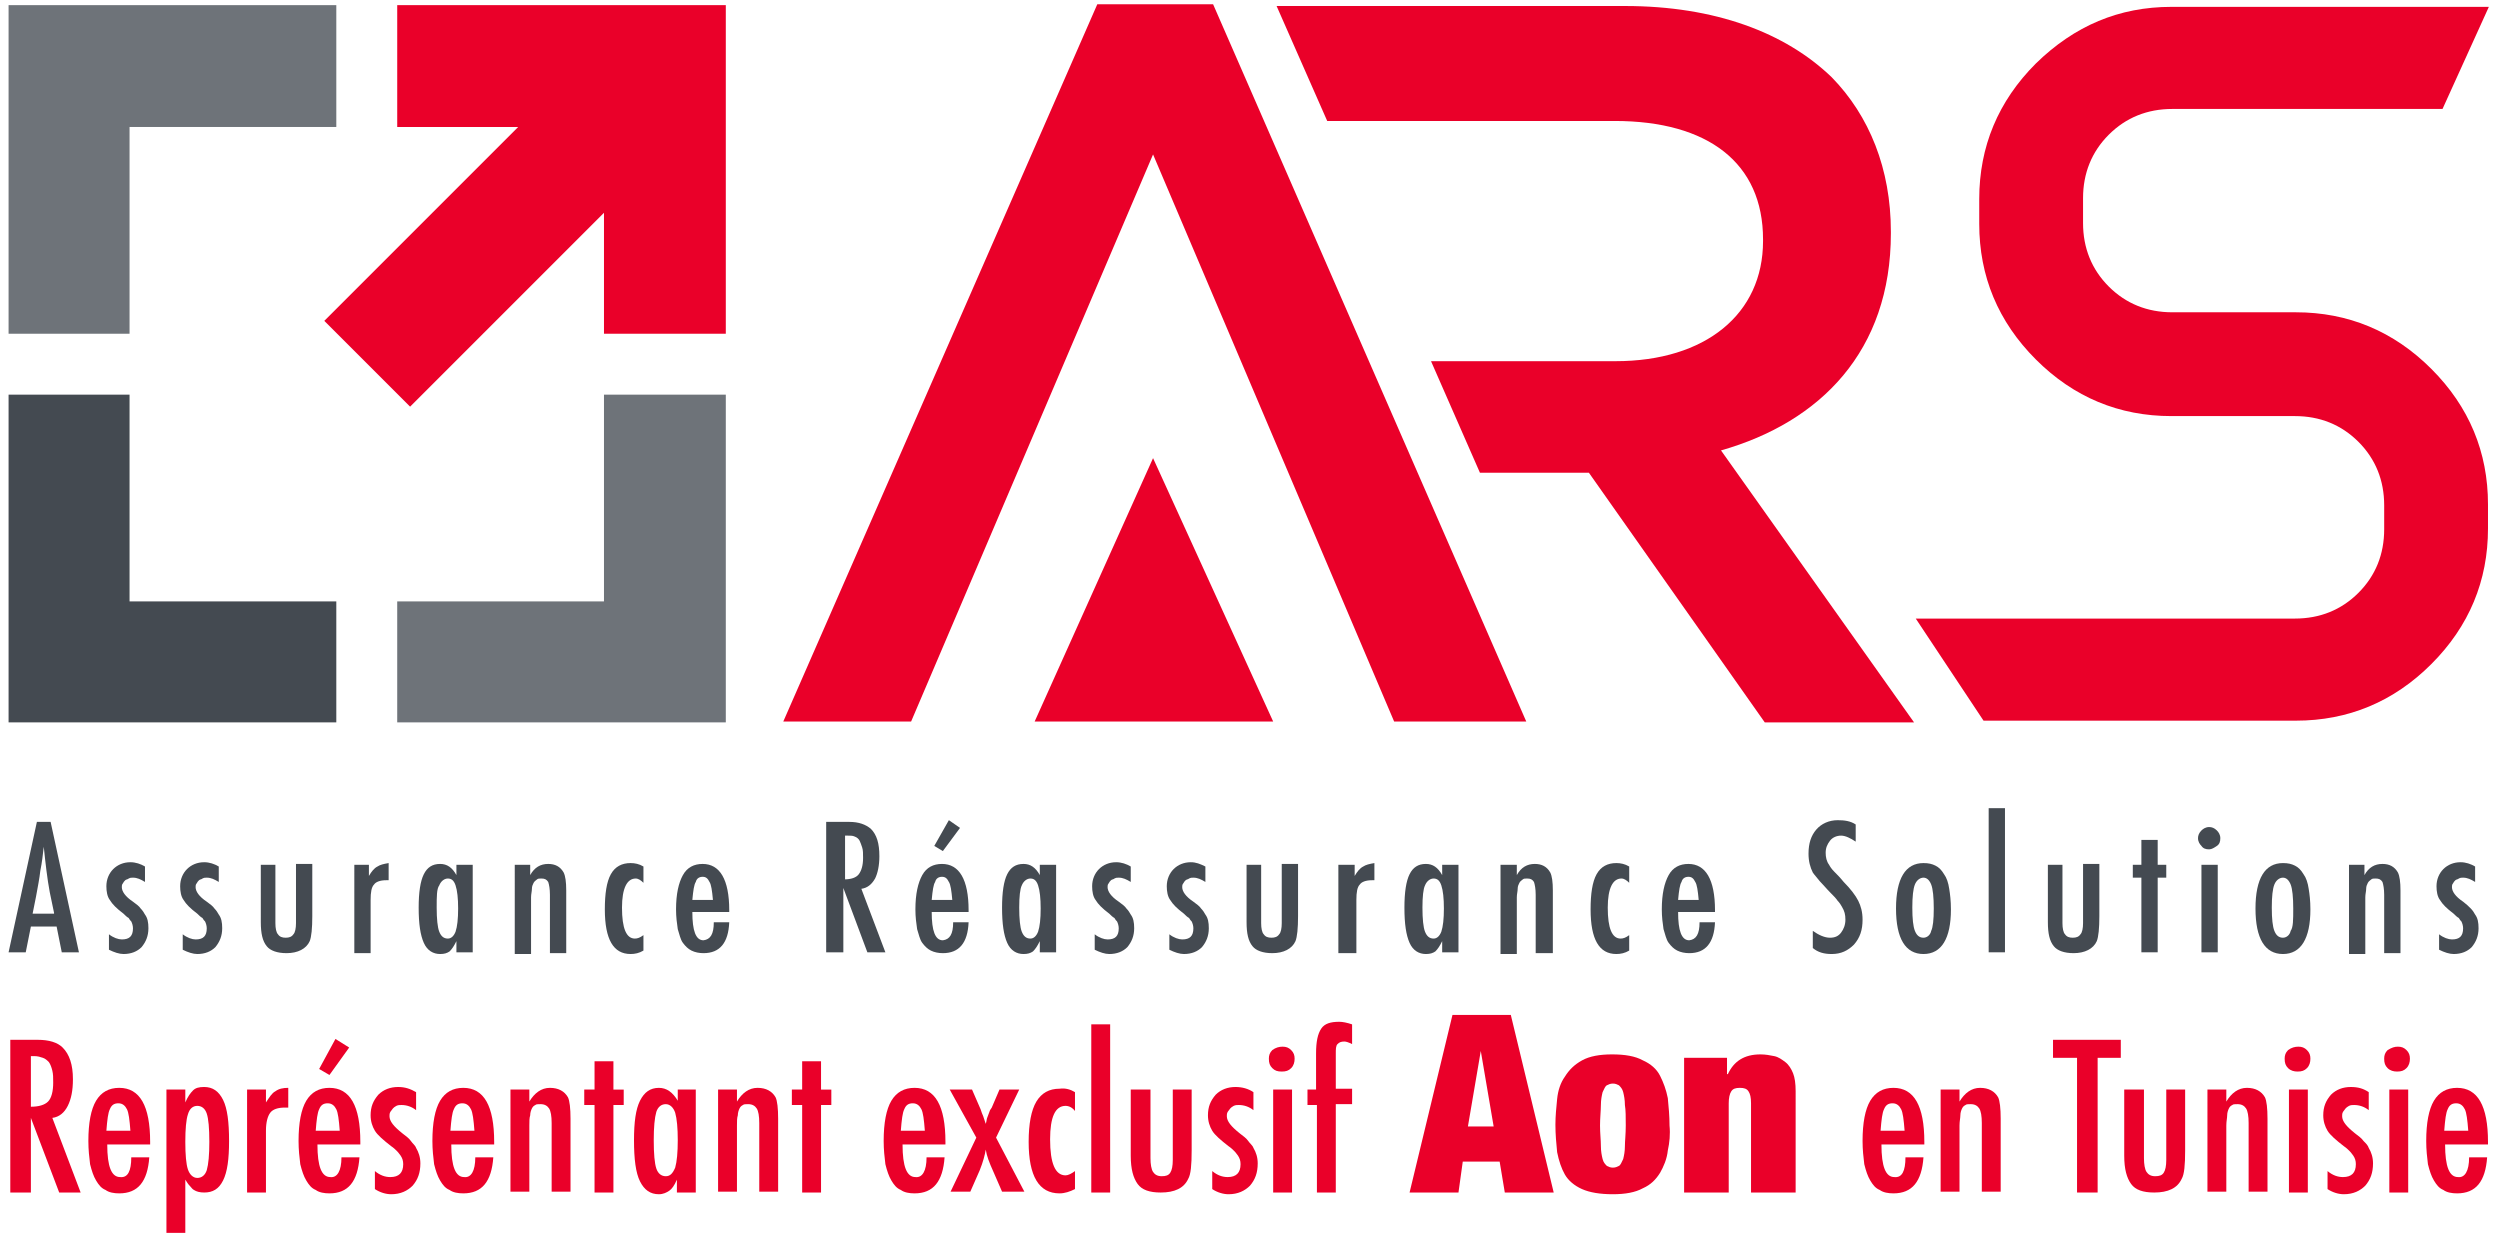 <svg xmlns="http://www.w3.org/2000/svg" xmlns:xlink="http://www.w3.org/1999/xlink" id="Calque_1" x="0px" y="0px" viewBox="0 0 291.4 144.3" style="enable-background:new 0 0 291.4 144.3;" xml:space="preserve"><style type="text/css">	.st0{fill-rule:evenodd;clip-rule:evenodd;fill:#6E7379;}	.st1{fill-rule:evenodd;clip-rule:evenodd;fill:#EA0029;}	.st2{fill-rule:evenodd;clip-rule:evenodd;fill:#444A51;}	.st3{fill:#EA0029;}	.st4{fill:#444A51;}</style><g>	<g>		<g>			<g>				<g>					<polygon id="XMLID_4_" class="st0" points="1,0.6 39.2,0.6 39.2,14.8 15.1,14.8 15.1,38.9 1,38.9      "></polygon>					<polygon id="XMLID_3_" class="st0" points="70.4,46 84.6,46 84.6,84.2 46.3,84.2 46.3,70.1 70.4,70.1      "></polygon>					<polygon id="XMLID_2_" class="st1" points="70.4,24.8 47.8,47.4 37.8,37.4 60.4,14.8 46.3,14.8 46.3,0.6 84.6,0.6 84.6,38.9       70.4,38.9      "></polygon>					<polygon id="XMLID_1_" class="st2" points="1,84.2 1,46 15.1,46 15.1,70.1 39.2,70.1 39.2,84.2      "></polygon>				</g>			</g>			<g>				<g>					<g>						<polygon class="st3" points="120.6,84.1 134.4,53.4 148.4,84.1       "></polygon>						<polygon class="st3" points="134.4,18 134.4,18 134.4,18 162.5,84.1 177.9,84.1 141.4,0.5 127.9,0.5 91.3,84.1 106.2,84.1              "></polygon>					</g>					<path class="st3" d="M200.6,52.5c11.6-3.3,19.8-11.6,19.8-25.3V27c0-7.3-2.5-13.5-6.9-18c-5.4-5.2-13.6-8.3-24.1-8.3h-40.6      l5.9,13.4h33.5c10.9,0,17.3,4.9,17.3,13.8v0.2c0,8.5-6.7,14-17.2,14h-21.5l5.7,13h12.7l20.5,29.1h17.4L200.6,52.5z"></path>				</g>				<g>					<path class="st3" d="M253.1,0.8h37l-5.4,11.9h-31.5c-2.9,0-5.4,1-7.4,3c-2,2-3,4.5-3,7.4v2.9c0,2.9,1,5.4,3,7.4      c2,2,4.5,3,7.4,3h2.4h11.4h0.6c6.1,0,11.4,2.2,15.8,6.6c4.4,4.4,6.6,9.7,6.6,15.8v2.8c0,6.1-2.2,11.4-6.6,15.8      c-4.4,4.4-9.7,6.6-15.8,6.6h-36.4l-7.9-11.9h44.2c2.9,0,5.4-1,7.4-3c2-2,3-4.5,3-7.4v-2.8c0-2.9-1-5.4-3-7.4c-2-2-4.5-3-7.4-3      h-0.6h-11.4h-2.4c-6.1,0-11.4-2.2-15.8-6.6c-4.4-4.4-6.6-9.7-6.6-15.8v-2.9c0-6.1,2.2-11.4,6.6-15.8C241.8,3,247,0.8,253.1,0.8      z"></path>				</g>			</g>		</g>	</g>	<g>		<path class="st4" d="M4.3,95.8h1.6L9.2,111h-2l-0.6-3h-3L3,111H1L4.3,95.8z M6.3,106.4L5.8,104c-0.3-1.6-0.5-3.4-0.7-5.3   c-0.1,0.9-0.2,1.8-0.4,2.8c-0.1,0.9-0.3,1.9-0.5,3l-0.4,2H6.3z"></path>		<path class="st4" d="M16.9,101v1.8c-0.5-0.3-0.9-0.5-1.4-0.5c-0.2,0-0.3,0-0.5,0.1c-0.1,0.1-0.3,0.1-0.4,0.2   c-0.1,0.1-0.2,0.2-0.3,0.4c-0.1,0.1-0.1,0.3-0.1,0.4c0,0.5,0.4,1.1,1.3,1.7c0.4,0.3,0.7,0.5,0.9,0.8c0.2,0.2,0.4,0.5,0.5,0.7   c0.3,0.4,0.4,0.9,0.4,1.6c0,0.9-0.3,1.6-0.8,2.2c-0.5,0.5-1.2,0.8-2.1,0.8c-0.5,0-1.1-0.2-1.7-0.5v-1.8c0.5,0.4,1.1,0.6,1.5,0.6   c0.9,0,1.3-0.4,1.3-1.3c0-0.3-0.1-0.6-0.2-0.8c-0.1-0.1-0.2-0.2-0.3-0.4c-0.2-0.1-0.4-0.3-0.6-0.5c-0.8-0.6-1.3-1.1-1.6-1.6   c-0.3-0.4-0.4-1-0.4-1.6c0-0.8,0.3-1.5,0.8-2c0.5-0.5,1.2-0.8,2-0.8C15.8,100.5,16.4,100.7,16.9,101z"></path>		<path class="st4" d="M25.5,101v1.8c-0.5-0.3-0.9-0.5-1.4-0.5c-0.2,0-0.3,0-0.5,0.1c-0.1,0.1-0.3,0.1-0.4,0.2   c-0.1,0.1-0.2,0.2-0.3,0.4c-0.1,0.1-0.1,0.3-0.1,0.4c0,0.5,0.4,1.1,1.3,1.7c0.4,0.3,0.7,0.5,0.9,0.8c0.2,0.2,0.4,0.5,0.5,0.7   c0.3,0.4,0.4,0.9,0.4,1.6c0,0.9-0.3,1.6-0.8,2.2c-0.5,0.5-1.2,0.8-2.1,0.8c-0.5,0-1.1-0.2-1.7-0.5v-1.8c0.5,0.4,1.1,0.6,1.5,0.6   c0.9,0,1.3-0.4,1.3-1.3c0-0.3-0.1-0.6-0.2-0.8c-0.1-0.1-0.2-0.2-0.3-0.4c-0.2-0.1-0.4-0.3-0.6-0.5c-0.8-0.6-1.3-1.1-1.6-1.6   c-0.3-0.4-0.4-1-0.4-1.6c0-0.8,0.3-1.5,0.8-2c0.5-0.5,1.2-0.8,2-0.8C24.4,100.5,25,100.7,25.5,101z"></path>		<path class="st4" d="M30.2,100.8h1.9v6.8c0,0.6,0.1,1.1,0.3,1.3c0.2,0.3,0.5,0.4,0.9,0.4c0.4,0,0.7-0.1,0.9-0.4   c0.2-0.2,0.3-0.7,0.3-1.3v-0.8v-6.1h1.9v6.1c0,1.4-0.1,2.4-0.3,2.9c-0.4,0.9-1.4,1.4-2.7,1.4c-1.1,0-1.9-0.3-2.3-0.8   c-0.5-0.6-0.7-1.5-0.7-2.8V100.8z"></path>		<path class="st4" d="M41.1,100.8H43v1.3c0.3-0.5,0.6-0.9,1-1.1c0.3-0.2,0.7-0.3,1.3-0.4v2c-0.1,0-0.2,0-0.3,0   c-0.7,0-1.2,0.2-1.4,0.5c-0.3,0.3-0.4,0.9-0.4,1.8v6.2h-1.9V100.8z"></path>		<path class="st4" d="M55.1,100.8V111h-1.9v-1.3c-0.3,0.6-0.5,0.9-0.8,1.2c-0.3,0.2-0.6,0.3-1.1,0.3c-0.8,0-1.5-0.4-1.9-1.3   c-0.4-0.9-0.6-2.2-0.6-4.1c0-1.8,0.2-3.1,0.6-3.9c0.4-0.8,1-1.2,1.9-1.2c0.8,0,1.4,0.4,1.9,1.3v-1.2H55.1z M50.9,105.8   c0,1.3,0.1,2.3,0.3,2.8c0.2,0.5,0.5,0.8,1,0.8c0.4,0,0.7-0.3,0.9-0.8c0.2-0.6,0.3-1.5,0.3-2.7c0-1.2-0.1-2.1-0.3-2.7   c-0.2-0.6-0.5-0.8-0.9-0.8c-0.4,0-0.8,0.3-1,0.8C50.9,103.6,50.9,104.5,50.9,105.8z"></path>		<path class="st4" d="M59.9,100.8h1.9v1.2c0.5-0.9,1.2-1.3,2.1-1.3c0.8,0,1.4,0.3,1.8,1c0.2,0.4,0.3,1.1,0.3,2.1v7.3h-1.9l0-6.8   c0-0.7-0.1-1.2-0.2-1.5c-0.2-0.3-0.4-0.4-0.8-0.4c-0.2,0-0.4,0-0.5,0.1c-0.1,0.1-0.3,0.2-0.4,0.4c-0.1,0.2-0.2,0.4-0.2,0.7   c0,0.3-0.1,0.6-0.1,1v6.6h-1.9V100.8z"></path>		<path class="st4" d="M75,101v1.9c-0.3-0.3-0.6-0.5-0.9-0.5c-1,0-1.6,1.1-1.6,3.4c0,2.4,0.5,3.6,1.5,3.6c0.3,0,0.6-0.1,1-0.4v1.8   c-0.5,0.3-1,0.4-1.5,0.4c-2,0-3-1.7-3-5.2c0-1.8,0.2-3.2,0.7-4.1c0.5-0.9,1.3-1.3,2.3-1.3C74,100.6,74.5,100.7,75,101z"></path>		<path class="st4" d="M83.2,107.5h1.8c-0.1,2.4-1.1,3.6-3,3.6c-0.5,0-1-0.1-1.4-0.3c-0.4-0.2-0.7-0.5-1-0.9c-0.3-0.4-0.4-1-0.6-1.6   c-0.1-0.7-0.2-1.4-0.2-2.3c0-1.8,0.3-3.1,0.8-4c0.5-0.9,1.3-1.3,2.3-1.3c2,0,3.1,1.8,3.1,5.4v0.2h-4.3c0,2.2,0.4,3.3,1.3,3.3   C82.8,109.5,83.2,108.9,83.2,107.5z M83.1,104.9c-0.1-1.1-0.2-1.8-0.4-2.1c-0.2-0.4-0.4-0.6-0.8-0.6c-0.4,0-0.7,0.2-0.8,0.6   c-0.2,0.3-0.3,1-0.4,2.1H83.1z"></path>		<path class="st4" d="M96.3,95.8H99c1.1,0,1.9,0.3,2.5,0.8c0.7,0.7,1,1.7,1,3.2c0,1.1-0.2,2-0.5,2.6c-0.4,0.7-0.9,1.1-1.6,1.2   l2.8,7.4h-2.1l-2.8-7.5v7.5h-2V95.8z M98.4,102.5c0.8,0,1.4-0.2,1.7-0.6c0.3-0.4,0.5-1,0.5-1.9c0-0.5,0-0.9-0.1-1.2   c-0.1-0.3-0.2-0.6-0.3-0.8c-0.1-0.2-0.3-0.4-0.6-0.5c-0.2-0.1-0.5-0.1-0.8-0.1h-0.3V102.5z"></path>		<path class="st4" d="M111.1,107.5h1.8c-0.1,2.4-1.1,3.6-3,3.6c-0.5,0-1-0.1-1.4-0.3c-0.4-0.2-0.7-0.5-1-0.9   c-0.3-0.4-0.4-1-0.6-1.6c-0.1-0.7-0.2-1.4-0.2-2.3c0-1.8,0.3-3.1,0.8-4c0.5-0.9,1.3-1.3,2.3-1.3c2,0,3.1,1.8,3.1,5.4v0.2h-4.3   c0,2.2,0.4,3.3,1.3,3.3C110.7,109.5,111.1,108.9,111.1,107.5z M111,104.9c-0.1-1.1-0.2-1.8-0.4-2.1c-0.2-0.4-0.4-0.6-0.8-0.6   c-0.4,0-0.7,0.2-0.8,0.6c-0.2,0.3-0.3,1-0.4,2.1H111z M111.9,96.5l-2,2.7l-1-0.6l1.7-3L111.9,96.5z"></path>		<path class="st4" d="M123.1,100.8V111h-1.9v-1.3c-0.3,0.6-0.5,0.9-0.8,1.2c-0.3,0.2-0.6,0.3-1.1,0.3c-0.8,0-1.5-0.4-1.9-1.3   c-0.4-0.9-0.6-2.2-0.6-4.1c0-1.8,0.2-3.1,0.6-3.9c0.4-0.8,1-1.2,1.9-1.2c0.8,0,1.4,0.4,1.9,1.3v-1.2H123.1z M118.8,105.8   c0,1.3,0.1,2.3,0.3,2.8c0.2,0.5,0.5,0.8,1,0.8c0.4,0,0.7-0.3,0.9-0.8c0.2-0.6,0.3-1.5,0.3-2.7c0-1.2-0.1-2.1-0.3-2.7   c-0.2-0.6-0.5-0.8-0.9-0.8c-0.4,0-0.8,0.3-1,0.8C118.9,103.6,118.8,104.5,118.8,105.8z"></path>		<path class="st4" d="M131.8,101v1.8c-0.5-0.3-0.9-0.5-1.4-0.5c-0.2,0-0.3,0-0.5,0.1c-0.1,0.1-0.3,0.1-0.4,0.2   c-0.1,0.1-0.2,0.2-0.3,0.4c-0.1,0.1-0.1,0.3-0.1,0.4c0,0.5,0.4,1.1,1.3,1.7c0.4,0.3,0.7,0.5,0.9,0.8c0.2,0.2,0.4,0.5,0.5,0.7   c0.3,0.4,0.4,0.9,0.4,1.6c0,0.9-0.3,1.6-0.8,2.2c-0.5,0.5-1.2,0.8-2.1,0.8c-0.5,0-1.1-0.2-1.7-0.5v-1.8c0.5,0.4,1.1,0.6,1.5,0.6   c0.9,0,1.3-0.4,1.3-1.3c0-0.3-0.1-0.6-0.2-0.8c-0.1-0.1-0.2-0.2-0.3-0.4c-0.2-0.1-0.4-0.3-0.6-0.5c-0.8-0.6-1.3-1.1-1.6-1.6   c-0.3-0.4-0.4-1-0.4-1.6c0-0.8,0.3-1.5,0.8-2c0.5-0.5,1.2-0.8,2-0.8C130.7,100.5,131.3,100.7,131.8,101z"></path>		<path class="st4" d="M140.5,101v1.8c-0.5-0.3-0.9-0.5-1.4-0.5c-0.2,0-0.3,0-0.5,0.1c-0.1,0.1-0.3,0.1-0.4,0.2   c-0.1,0.1-0.2,0.2-0.3,0.4c-0.1,0.1-0.1,0.3-0.1,0.4c0,0.5,0.4,1.1,1.3,1.7c0.4,0.3,0.7,0.5,0.9,0.8c0.2,0.2,0.4,0.5,0.5,0.7   c0.3,0.4,0.4,0.9,0.4,1.6c0,0.9-0.3,1.6-0.8,2.2c-0.5,0.5-1.2,0.8-2.1,0.8c-0.5,0-1.1-0.2-1.7-0.5v-1.8c0.5,0.4,1.1,0.6,1.5,0.6   c0.9,0,1.3-0.4,1.3-1.3c0-0.3-0.1-0.6-0.2-0.8c-0.1-0.1-0.2-0.2-0.3-0.4c-0.2-0.1-0.4-0.3-0.6-0.5c-0.8-0.6-1.3-1.1-1.6-1.6   c-0.3-0.4-0.4-1-0.4-1.6c0-0.8,0.3-1.5,0.8-2c0.5-0.5,1.2-0.8,2-0.8C139.4,100.5,139.9,100.7,140.5,101z"></path>		<path class="st4" d="M145.1,100.8h1.9v6.8c0,0.6,0.1,1.1,0.3,1.3c0.2,0.3,0.5,0.4,0.9,0.4c0.4,0,0.7-0.1,0.9-0.4   c0.2-0.2,0.3-0.7,0.3-1.3v-0.8v-6.1h1.9v6.1c0,1.4-0.1,2.4-0.3,2.9c-0.4,0.9-1.4,1.4-2.7,1.4c-1.1,0-1.9-0.3-2.3-0.8   c-0.5-0.6-0.7-1.5-0.7-2.8V100.8z"></path>		<path class="st4" d="M156,100.8h1.9v1.3c0.3-0.5,0.6-0.9,1-1.1c0.3-0.2,0.7-0.3,1.3-0.4v2c-0.1,0-0.2,0-0.3,0   c-0.7,0-1.2,0.2-1.4,0.5c-0.3,0.3-0.4,0.9-0.4,1.8v6.2H156V100.8z"></path>		<path class="st4" d="M170,100.8V111h-1.9v-1.3c-0.3,0.6-0.5,0.9-0.8,1.2c-0.3,0.2-0.6,0.3-1.1,0.3c-0.8,0-1.5-0.4-1.9-1.3   c-0.4-0.9-0.6-2.2-0.6-4.1c0-1.8,0.2-3.1,0.6-3.9c0.4-0.8,1-1.2,1.9-1.2c0.8,0,1.4,0.4,1.9,1.3v-1.2H170z M165.8,105.8   c0,1.3,0.1,2.3,0.3,2.8c0.2,0.5,0.5,0.8,1,0.8c0.4,0,0.7-0.3,0.9-0.8c0.2-0.6,0.3-1.5,0.3-2.7c0-1.2-0.1-2.1-0.3-2.7   c-0.2-0.6-0.5-0.8-0.9-0.8c-0.4,0-0.8,0.3-1,0.8C165.9,103.6,165.8,104.5,165.8,105.8z"></path>		<path class="st4" d="M174.9,100.8h1.9v1.2c0.5-0.9,1.2-1.3,2.1-1.3c0.8,0,1.4,0.3,1.8,1c0.2,0.4,0.3,1.1,0.3,2.1v7.3H179l0-6.8   c0-0.7-0.1-1.2-0.2-1.5c-0.2-0.3-0.4-0.4-0.8-0.4c-0.2,0-0.4,0-0.5,0.1c-0.1,0.1-0.3,0.2-0.4,0.4c-0.1,0.2-0.2,0.4-0.2,0.7   c0,0.3-0.1,0.6-0.1,1v6.6h-1.9V100.8z"></path>		<path class="st4" d="M189.9,101v1.9c-0.3-0.3-0.6-0.5-0.9-0.5c-1,0-1.6,1.1-1.6,3.4c0,2.4,0.5,3.6,1.5,3.6c0.3,0,0.6-0.1,1-0.4   v1.8c-0.5,0.3-1,0.4-1.5,0.4c-2,0-3-1.7-3-5.2c0-1.8,0.2-3.2,0.7-4.1c0.5-0.9,1.3-1.3,2.3-1.3C188.9,100.6,189.4,100.7,189.9,101z   "></path>		<path class="st4" d="M198.1,107.5h1.8c-0.1,2.4-1.1,3.6-3,3.6c-0.5,0-1-0.1-1.4-0.3s-0.7-0.5-1-0.9c-0.3-0.4-0.4-1-0.6-1.6   c-0.1-0.7-0.2-1.4-0.2-2.3c0-1.8,0.3-3.1,0.8-4c0.5-0.9,1.3-1.3,2.3-1.3c2,0,3.1,1.8,3.1,5.4v0.2h-4.3c0,2.2,0.4,3.3,1.3,3.3   C197.7,109.5,198.1,108.9,198.1,107.5z M198,104.9c-0.1-1.1-0.2-1.8-0.4-2.1c-0.2-0.4-0.4-0.6-0.8-0.6c-0.4,0-0.7,0.2-0.8,0.6   c-0.2,0.3-0.3,1-0.4,2.1H198z"></path>		<path class="st4" d="M216.3,96.1v2c-0.6-0.4-1.2-0.7-1.7-0.7c-0.5,0-1,0.2-1.3,0.6c-0.3,0.4-0.5,0.8-0.5,1.4c0,0.5,0.1,1,0.4,1.4   c0.1,0.2,0.3,0.5,0.6,0.8c0.3,0.3,0.7,0.7,1.1,1.2c0.8,0.8,1.4,1.6,1.7,2.2c0.3,0.6,0.5,1.3,0.5,2.2c0,1.2-0.3,2.1-1,2.9   c-0.7,0.7-1.5,1.1-2.6,1.1c-0.9,0-1.6-0.2-2.2-0.7v-2c0.7,0.5,1.4,0.8,2,0.8c0.6,0,1-0.2,1.3-0.6c0.3-0.4,0.5-0.9,0.5-1.5   c0-0.6-0.1-1-0.4-1.5c-0.1-0.2-0.3-0.5-0.5-0.7c-0.2-0.3-0.5-0.6-0.8-0.9c-0.5-0.5-0.9-1-1.3-1.4c-0.3-0.4-0.6-0.7-0.8-1   c-0.3-0.6-0.5-1.3-0.5-2.2c0-1.2,0.3-2.1,0.9-2.8c0.6-0.7,1.5-1.1,2.5-1.1C215,95.6,215.7,95.7,216.3,96.1z"></path>		<path class="st4" d="M227.4,106c0,3.4-1.1,5.2-3.2,5.2c-2.1,0-3.2-1.8-3.2-5.3c0-3.5,1.1-5.3,3.2-5.3c0.6,0,1,0.1,1.4,0.3   c0.4,0.2,0.7,0.5,1,1c0.3,0.4,0.5,1,0.6,1.7C227.3,104.2,227.4,105,227.4,106z M225.4,105.9c0-1.3-0.1-2.3-0.3-2.8   c-0.2-0.5-0.5-0.8-0.9-0.8c-0.4,0-0.8,0.3-1,0.8c-0.2,0.5-0.3,1.4-0.3,2.7c0,1.3,0.1,2.2,0.3,2.7c0.2,0.5,0.5,0.8,1,0.8   c0.4,0,0.8-0.3,0.9-0.8C225.3,108.1,225.4,107.2,225.4,105.9z"></path>		<path class="st4" d="M231.8,94.2h1.9V111h-1.9V94.2z"></path>		<path class="st4" d="M238.5,100.8h1.9v6.8c0,0.6,0.1,1.1,0.3,1.3c0.2,0.3,0.5,0.4,0.9,0.4c0.4,0,0.7-0.1,0.9-0.4   c0.2-0.2,0.3-0.7,0.3-1.3v-0.8v-6.1h1.9v6.1c0,1.4-0.1,2.4-0.3,2.9c-0.4,0.9-1.4,1.4-2.7,1.4c-1.1,0-1.9-0.3-2.3-0.8   c-0.5-0.6-0.7-1.5-0.7-2.8V100.8z"></path>		<path class="st4" d="M249.6,97.9h1.9v2.9h1v1.5h-1v8.7h-1.9v-8.7h-1v-1.5h1V97.9z"></path>		<path class="st4" d="M257.5,96.4c0.3,0,0.6,0.1,0.9,0.4c0.2,0.2,0.4,0.5,0.4,0.9c0,0.4-0.1,0.7-0.4,0.9c-0.3,0.2-0.6,0.4-0.9,0.4   c-0.4,0-0.7-0.1-0.9-0.4c-0.2-0.2-0.4-0.5-0.4-0.9c0-0.3,0.1-0.6,0.4-0.9C256.8,96.6,257.1,96.4,257.5,96.4z M256.6,100.8h1.9V111   h-1.9V100.8z"></path>		<path class="st4" d="M269.3,106c0,3.4-1.1,5.2-3.2,5.2s-3.2-1.8-3.2-5.3c0-3.5,1.1-5.3,3.2-5.3c0.6,0,1,0.1,1.4,0.3   c0.4,0.2,0.7,0.5,1,1c0.3,0.4,0.5,1,0.6,1.7C269.2,104.2,269.3,105,269.3,106z M267.3,105.9c0-1.3-0.1-2.3-0.3-2.8   c-0.2-0.5-0.5-0.8-0.9-0.8c-0.4,0-0.8,0.3-1,0.8c-0.2,0.5-0.3,1.4-0.3,2.7c0,1.3,0.1,2.2,0.3,2.7c0.2,0.5,0.5,0.8,1,0.8   c0.4,0,0.8-0.3,0.9-0.8C267.3,108.1,267.3,107.2,267.3,105.9z"></path>		<path class="st4" d="M273.7,100.8h1.9v1.2c0.5-0.9,1.2-1.3,2.1-1.3c0.8,0,1.4,0.3,1.8,1c0.2,0.4,0.3,1.1,0.3,2.1v7.3h-1.9l0-6.8   c0-0.7-0.1-1.2-0.2-1.5c-0.2-0.3-0.4-0.4-0.8-0.4c-0.2,0-0.4,0-0.5,0.1c-0.1,0.1-0.3,0.2-0.4,0.4c-0.1,0.2-0.2,0.4-0.2,0.7   c0,0.3-0.1,0.6-0.1,1v6.6h-1.9V100.8z"></path>		<path class="st4" d="M288.5,101v1.8c-0.5-0.3-0.9-0.5-1.4-0.5c-0.2,0-0.3,0-0.5,0.1c-0.1,0.1-0.3,0.1-0.4,0.2   c-0.1,0.1-0.2,0.2-0.3,0.4c-0.1,0.1-0.1,0.3-0.1,0.4c0,0.5,0.4,1.1,1.3,1.7c0.4,0.3,0.6,0.5,0.9,0.8c0.2,0.2,0.4,0.5,0.5,0.7   c0.3,0.4,0.4,0.9,0.4,1.6c0,0.9-0.3,1.6-0.8,2.2c-0.5,0.5-1.2,0.8-2.1,0.8c-0.5,0-1.1-0.2-1.7-0.5v-1.8c0.5,0.4,1.1,0.6,1.5,0.6   c0.9,0,1.3-0.4,1.3-1.3c0-0.3-0.1-0.6-0.2-0.8c-0.1-0.1-0.2-0.2-0.3-0.4c-0.2-0.1-0.4-0.3-0.6-0.5c-0.8-0.6-1.3-1.1-1.6-1.6   c-0.3-0.4-0.4-1-0.4-1.6c0-0.8,0.3-1.5,0.8-2c0.5-0.5,1.2-0.8,2-0.8C287.4,100.5,288,100.7,288.5,101z"></path>	</g>	<g>		<g>			<g>				<path class="st3" d="M1.2,121.2h3.2c1.3,0,2.3,0.3,2.9,0.9c0.8,0.8,1.2,2,1.2,3.7c0,1.3-0.2,2.3-0.6,3.1c-0.4,0.8-1,1.3-1.8,1.4     l3.3,8.7H6.9l-3.3-8.7v8.7H1.2V121.2z M3.6,129c0.9,0,1.6-0.2,2-0.6c0.4-0.4,0.6-1.2,0.6-2.2c0-0.6,0-1-0.1-1.4     c-0.1-0.4-0.2-0.7-0.4-1c-0.2-0.2-0.4-0.4-0.7-0.5c-0.3-0.1-0.6-0.2-1-0.2H3.6V129z"></path>				<path class="st3" d="M15.3,134.9h2.1c-0.2,2.8-1.3,4.2-3.5,4.2c-0.6,0-1.2-0.1-1.6-0.4c-0.5-0.2-0.8-0.6-1.1-1.1     c-0.3-0.5-0.5-1.1-0.7-1.9c-0.1-0.8-0.2-1.7-0.2-2.7c0-2.1,0.3-3.7,0.9-4.7c0.6-1,1.5-1.5,2.7-1.5c2.4,0,3.6,2.1,3.6,6.3v0.3h-5     c0,2.6,0.5,3.8,1.5,3.8C14.9,137.3,15.3,136.5,15.3,134.9z M15.2,131.8c-0.1-1.3-0.2-2.1-0.4-2.5c-0.2-0.4-0.5-0.7-1-0.7     c-0.5,0-0.8,0.2-1,0.7c-0.2,0.4-0.3,1.2-0.4,2.5H15.2z"></path>				<path class="st3" d="M19.4,143.9V127h2.2v1.5c0.3-0.7,0.6-1.1,0.9-1.4c0.3-0.3,0.7-0.4,1.3-0.4c1,0,1.7,0.5,2.2,1.5     c0.5,1,0.7,2.6,0.7,4.8c0,2.1-0.2,3.6-0.7,4.6c-0.5,1-1.2,1.4-2.2,1.4c-0.5,0-0.9-0.1-1.2-0.3c-0.2-0.1-0.3-0.3-0.5-0.5     c-0.2-0.2-0.3-0.4-0.5-0.7v6.2H19.4z M24.4,133.1c0-1.6-0.1-2.7-0.3-3.3c-0.2-0.6-0.6-0.9-1.1-0.9c-0.5,0-0.9,0.3-1.1,1     c-0.2,0.6-0.3,1.7-0.3,3.2s0.1,2.6,0.3,3.2c0.2,0.6,0.6,1,1.1,1c0.5,0,0.9-0.3,1.1-0.9C24.3,135.7,24.4,134.6,24.4,133.1z"></path>				<path class="st3" d="M28.8,127H31v1.5c0.4-0.6,0.7-1.1,1.1-1.3c0.4-0.3,0.9-0.4,1.5-0.4v2.3c-0.2,0-0.3,0-0.4,0     c-0.8,0-1.4,0.2-1.7,0.6c-0.3,0.4-0.5,1.1-0.5,2.1v7.2h-2.2V127z"></path>				<path class="st3" d="M39.8,134.9h2.1c-0.2,2.8-1.3,4.2-3.5,4.2c-0.6,0-1.2-0.1-1.6-0.4c-0.5-0.2-0.8-0.6-1.1-1.1     c-0.3-0.5-0.5-1.1-0.7-1.9c-0.1-0.8-0.2-1.7-0.2-2.7c0-2.1,0.3-3.7,0.9-4.7c0.6-1,1.5-1.5,2.7-1.5c2.4,0,3.6,2.1,3.6,6.3v0.3h-5     c0,2.6,0.5,3.8,1.5,3.8C39.3,137.3,39.8,136.5,39.8,134.9z M39.6,131.8c-0.1-1.3-0.2-2.1-0.4-2.5c-0.2-0.4-0.5-0.7-1-0.7     c-0.5,0-0.8,0.2-1,0.7c-0.2,0.4-0.3,1.2-0.4,2.5H39.6z M40.7,122.1l-2.3,3.2l-1.2-0.7l1.9-3.5L40.7,122.1z"></path>				<path class="st3" d="M48.5,127.3v2.1c-0.5-0.4-1.1-0.6-1.7-0.6c-0.2,0-0.4,0-0.6,0.1c-0.2,0.1-0.3,0.2-0.4,0.3     c-0.1,0.1-0.2,0.3-0.3,0.4c-0.1,0.2-0.1,0.3-0.1,0.5c0,0.6,0.5,1.2,1.5,2c0.4,0.3,0.8,0.6,1,0.9s0.5,0.5,0.6,0.8     c0.3,0.5,0.5,1.1,0.5,1.8c0,1.1-0.3,1.9-0.9,2.6c-0.6,0.6-1.4,1-2.5,1c-0.6,0-1.3-0.2-1.9-0.6v-2.1c0.6,0.5,1.2,0.7,1.8,0.7     c1,0,1.5-0.5,1.5-1.5c0-0.4-0.1-0.7-0.3-1c-0.1-0.1-0.2-0.3-0.4-0.5c-0.2-0.2-0.4-0.4-0.7-0.6c-0.9-0.7-1.6-1.3-1.9-1.8     c-0.3-0.5-0.5-1.1-0.5-1.8c0-1,0.3-1.7,0.9-2.4c0.6-0.6,1.4-0.9,2.3-0.9C47.2,126.7,47.8,126.9,48.5,127.3z"></path>				<path class="st3" d="M55.4,134.9h2.1c-0.2,2.8-1.3,4.2-3.5,4.2c-0.6,0-1.2-0.1-1.6-0.4c-0.5-0.2-0.8-0.6-1.1-1.1     c-0.3-0.5-0.5-1.1-0.7-1.9c-0.1-0.8-0.2-1.7-0.2-2.7c0-2.1,0.3-3.7,0.9-4.7c0.6-1,1.5-1.5,2.7-1.5c2.4,0,3.6,2.1,3.6,6.3v0.3h-5     c0,2.6,0.5,3.8,1.5,3.8C54.9,137.3,55.4,136.5,55.4,134.9z M55.3,131.8c-0.1-1.3-0.2-2.1-0.4-2.5c-0.2-0.4-0.5-0.7-1-0.7     c-0.5,0-0.8,0.2-1,0.7c-0.2,0.4-0.3,1.2-0.4,2.5H55.3z"></path>				<path class="st3" d="M59.5,127h2.2v1.4c0.6-1,1.4-1.6,2.4-1.6c1,0,1.7,0.4,2.1,1.1c0.2,0.4,0.3,1.3,0.3,2.5v8.5h-2.2l0-8     c0-0.8-0.1-1.4-0.3-1.7c-0.2-0.3-0.5-0.5-1-0.5c-0.3,0-0.5,0-0.6,0.1c-0.2,0.1-0.3,0.2-0.4,0.4c-0.1,0.2-0.2,0.5-0.2,0.8     c-0.1,0.3-0.1,0.7-0.1,1.2v7.7h-2.2V127z"></path>				<path class="st3" d="M69.3,123.7h2.2v3.3h1.2v1.8h-1.2V139h-2.2v-10.2h-1.2V127h1.2V123.7z"></path>				<path class="st3" d="M81.1,127V139h-2.2v-1.5c-0.3,0.7-0.6,1.1-0.9,1.3c-0.3,0.2-0.7,0.4-1.2,0.4c-1,0-1.7-0.5-2.2-1.5     s-0.7-2.6-0.7-4.8c0-2.1,0.2-3.6,0.7-4.6c0.5-1,1.2-1.5,2.2-1.5c0.9,0,1.6,0.5,2.2,1.5V127H81.1z M76.2,132.9     c0,1.6,0.1,2.7,0.3,3.3c0.2,0.6,0.6,0.9,1.1,0.9c0.5,0,0.8-0.3,1.1-1c0.2-0.7,0.3-1.8,0.3-3.2c0-1.4-0.1-2.5-0.3-3.2     c-0.2-0.6-0.6-1-1.1-1c-0.5,0-0.9,0.3-1.1,0.9C76.3,130.3,76.2,131.4,76.2,132.9z"></path>				<path class="st3" d="M83.7,127h2.2v1.4c0.6-1,1.4-1.6,2.4-1.6c1,0,1.7,0.4,2.1,1.1c0.2,0.4,0.3,1.3,0.3,2.5v8.5h-2.2l0-8     c0-0.8-0.1-1.4-0.3-1.7c-0.2-0.3-0.5-0.5-1-0.5c-0.3,0-0.5,0-0.6,0.1c-0.2,0.1-0.3,0.2-0.4,0.4c-0.1,0.2-0.2,0.5-0.2,0.8     c-0.1,0.3-0.1,0.7-0.1,1.2v7.7h-2.2V127z"></path>				<path class="st3" d="M93.5,123.7h2.2v3.3h1.2v1.8h-1.2V139h-2.2v-10.2h-1.2V127h1.2V123.7z"></path>				<path class="st3" d="M108,134.9h2.1c-0.2,2.8-1.3,4.2-3.5,4.2c-0.6,0-1.2-0.1-1.6-0.4c-0.5-0.2-0.8-0.6-1.1-1.1     c-0.3-0.5-0.5-1.1-0.7-1.9c-0.1-0.8-0.2-1.7-0.2-2.7c0-2.1,0.3-3.7,0.9-4.7c0.6-1,1.5-1.5,2.7-1.5c2.4,0,3.6,2.1,3.6,6.3v0.3h-5     c0,2.6,0.5,3.8,1.5,3.8C107.5,137.3,108,136.5,108,134.9z M107.8,131.8c-0.1-1.3-0.2-2.1-0.4-2.5c-0.2-0.4-0.5-0.7-1-0.7     c-0.5,0-0.8,0.2-1,0.7c-0.2,0.4-0.3,1.2-0.4,2.5H107.8z"></path>				<path class="st3" d="M110.7,127h2.6l1,2.3c0.1,0.3,0.2,0.6,0.3,0.8c0.1,0.3,0.2,0.6,0.3,0.9c0.1-0.3,0.1-0.6,0.2-0.8     c0.1-0.3,0.2-0.5,0.3-0.8l0.2-0.3l0.9-2.1h2.3l-2.7,5.6l3.3,6.3h-2.6l-1-2.3c-0.5-1.1-0.8-1.9-0.9-2.6c-0.1,0.6-0.3,1.4-0.7,2.4     l-1.1,2.5h-2.3l3-6.3L110.7,127z"></path>				<path class="st3" d="M125.3,127.3v2.2c-0.3-0.4-0.7-0.6-1.1-0.6c-1.2,0-1.8,1.3-1.8,3.9c0,2.8,0.6,4.2,1.8,4.2     c0.3,0,0.7-0.2,1.1-0.5v2.1c-0.6,0.3-1.2,0.5-1.8,0.5c-2.4,0-3.6-2-3.6-6c0-2.1,0.3-3.7,0.9-4.7c0.6-1,1.5-1.5,2.7-1.5     C124.2,126.8,124.8,127,125.3,127.3z"></path>				<path class="st3" d="M127.2,119.4h2.2V139h-2.2V119.4z"></path>				<path class="st3" d="M131.9,127h2.2v8c0,0.7,0.1,1.3,0.3,1.6c0.2,0.3,0.5,0.5,1,0.5c0.5,0,0.8-0.1,1-0.4     c0.2-0.3,0.3-0.8,0.3-1.5v-1V127h2.2v7.1c0,1.7-0.1,2.8-0.4,3.3c-0.5,1.1-1.6,1.6-3.2,1.6c-1.3,0-2.2-0.3-2.7-1     c-0.5-0.7-0.8-1.7-0.8-3.3V127z"></path>				<path class="st3" d="M146.1,127.3v2.1c-0.5-0.4-1.1-0.6-1.7-0.6c-0.2,0-0.4,0-0.6,0.1c-0.2,0.1-0.3,0.2-0.4,0.3     c-0.1,0.1-0.2,0.3-0.3,0.4c-0.1,0.2-0.1,0.3-0.1,0.5c0,0.6,0.5,1.2,1.5,2c0.4,0.3,0.8,0.6,1,0.9s0.5,0.5,0.6,0.8     c0.3,0.5,0.5,1.1,0.5,1.8c0,1.1-0.3,1.9-0.9,2.6c-0.6,0.6-1.4,1-2.5,1c-0.6,0-1.3-0.2-1.9-0.6v-2.1c0.6,0.5,1.2,0.7,1.8,0.7     c1,0,1.5-0.5,1.5-1.5c0-0.4-0.1-0.7-0.3-1c-0.1-0.1-0.2-0.3-0.4-0.5c-0.2-0.2-0.4-0.4-0.7-0.6c-0.9-0.7-1.6-1.3-1.9-1.8     c-0.3-0.5-0.5-1.1-0.5-1.8c0-1,0.3-1.7,0.9-2.4c0.6-0.6,1.4-0.9,2.3-0.9C144.8,126.7,145.5,126.9,146.1,127.3z"></path>				<path class="st3" d="M149.5,122c0.4,0,0.7,0.1,1,0.4c0.3,0.3,0.4,0.6,0.4,1c0,0.4-0.1,0.8-0.4,1.1c-0.3,0.3-0.6,0.4-1.1,0.4     s-0.8-0.1-1.1-0.4c-0.3-0.3-0.4-0.6-0.4-1.1c0-0.4,0.1-0.7,0.4-1C148.7,122.1,149.1,122,149.5,122z M148.4,127h2.2V139h-2.2V127     z"></path>				<path class="st3" d="M152.3,127h1.1v-4.2c0-1.4,0.2-2.3,0.6-2.9c0.4-0.6,1.1-0.8,2.1-0.8c0.4,0,0.9,0.1,1.5,0.3v2.3     c-0.4-0.2-0.7-0.3-0.9-0.3c-0.4,0-0.6,0.1-0.8,0.3c-0.2,0.2-0.2,0.6-0.2,1.1l0,0.9v3.2h1.9v1.8h-1.9V139h-2.2v-10.2h-1.1V127z"></path>				<path class="st3" d="M222.1,134.9h2.1c-0.2,2.8-1.3,4.2-3.5,4.2c-0.6,0-1.2-0.1-1.6-0.4c-0.5-0.2-0.8-0.6-1.1-1.1     c-0.3-0.5-0.5-1.1-0.7-1.9c-0.1-0.8-0.2-1.7-0.2-2.7c0-2.1,0.3-3.7,0.9-4.7c0.6-1,1.5-1.5,2.7-1.5c2.4,0,3.6,2.1,3.6,6.3v0.3h-5     c0,2.6,0.5,3.8,1.5,3.8C221.7,137.3,222.1,136.5,222.1,134.9z M222,131.8c-0.1-1.3-0.2-2.1-0.4-2.5c-0.2-0.4-0.5-0.7-1-0.7     c-0.5,0-0.8,0.2-1,0.7c-0.2,0.4-0.3,1.2-0.4,2.5H222z"></path>				<path class="st3" d="M226.2,127h2.2v1.4c0.6-1,1.4-1.6,2.4-1.6c1,0,1.7,0.4,2.1,1.1c0.2,0.4,0.3,1.3,0.3,2.5v8.5h-2.2l0-8     c0-0.8-0.1-1.4-0.3-1.7c-0.2-0.3-0.5-0.5-1-0.5c-0.3,0-0.5,0-0.6,0.1c-0.2,0.1-0.3,0.2-0.4,0.4c-0.1,0.2-0.2,0.5-0.2,0.8     s-0.1,0.7-0.1,1.2v7.7h-2.2V127z"></path>				<path class="st3" d="M239.4,121.2h7.8v2.1h-2.7V139h-2.4v-15.7h-2.8V121.2z"></path>				<path class="st3" d="M247.7,127h2.2v8c0,0.7,0.1,1.3,0.3,1.6c0.2,0.3,0.5,0.5,1,0.5c0.5,0,0.8-0.1,1-0.4     c0.2-0.3,0.3-0.8,0.3-1.5v-1V127h2.2v7.1c0,1.7-0.1,2.8-0.4,3.3c-0.5,1.1-1.6,1.6-3.2,1.6c-1.3,0-2.2-0.3-2.7-1     c-0.5-0.7-0.8-1.7-0.8-3.3V127z"></path>				<path class="st3" d="M257.3,127h2.2v1.4c0.6-1,1.4-1.6,2.4-1.6c1,0,1.7,0.4,2.1,1.1c0.2,0.4,0.3,1.3,0.3,2.5v8.5h-2.2l0-8     c0-0.8-0.1-1.4-0.3-1.7c-0.2-0.3-0.5-0.5-1-0.5c-0.3,0-0.5,0-0.6,0.1c-0.2,0.1-0.3,0.2-0.4,0.4c-0.1,0.2-0.2,0.5-0.2,0.8     c0,0.3-0.1,0.7-0.1,1.2v7.7h-2.2V127z"></path>				<path class="st3" d="M267.9,122c0.4,0,0.7,0.1,1,0.4c0.3,0.3,0.4,0.6,0.4,1c0,0.4-0.1,0.8-0.4,1.1c-0.3,0.3-0.6,0.4-1.1,0.4     c-0.4,0-0.8-0.1-1.1-0.4c-0.3-0.3-0.4-0.6-0.4-1.1c0-0.4,0.1-0.7,0.4-1C267.1,122.1,267.5,122,267.9,122z M266.8,127h2.2V139     h-2.2V127z"></path>				<path class="st3" d="M276.1,127.3v2.1c-0.5-0.4-1.1-0.6-1.7-0.6c-0.2,0-0.4,0-0.6,0.1c-0.2,0.1-0.3,0.2-0.4,0.3     c-0.1,0.1-0.2,0.3-0.3,0.4c-0.1,0.2-0.1,0.3-0.1,0.5c0,0.6,0.5,1.2,1.5,2c0.4,0.3,0.8,0.6,1,0.9c0.3,0.3,0.5,0.5,0.6,0.8     c0.3,0.5,0.5,1.1,0.5,1.8c0,1.1-0.3,1.9-0.9,2.6c-0.6,0.6-1.4,1-2.5,1c-0.6,0-1.3-0.2-1.9-0.6v-2.1c0.6,0.5,1.2,0.7,1.8,0.7     c1,0,1.5-0.5,1.5-1.5c0-0.4-0.1-0.7-0.3-1c-0.1-0.1-0.2-0.3-0.4-0.5c-0.2-0.2-0.4-0.4-0.7-0.6c-0.9-0.7-1.6-1.3-1.9-1.8     c-0.3-0.5-0.5-1.1-0.5-1.8c0-1,0.3-1.7,0.9-2.4c0.6-0.6,1.4-0.9,2.3-0.9C274.9,126.7,275.5,126.9,276.1,127.3z"></path>				<path class="st3" d="M279.5,122c0.4,0,0.7,0.1,1,0.4c0.3,0.3,0.4,0.6,0.4,1c0,0.4-0.1,0.8-0.4,1.1c-0.3,0.3-0.6,0.4-1.1,0.4     c-0.4,0-0.8-0.1-1.1-0.4c-0.3-0.3-0.4-0.6-0.4-1.1c0-0.4,0.1-0.7,0.4-1C278.8,122.1,279.1,122,279.5,122z M278.5,127h2.2V139     h-2.2V127z"></path>				<path class="st3" d="M287.8,134.9h2.1c-0.2,2.8-1.3,4.2-3.5,4.2c-0.6,0-1.2-0.1-1.6-0.4c-0.5-0.2-0.8-0.6-1.1-1.1     c-0.3-0.5-0.5-1.1-0.7-1.9c-0.1-0.8-0.2-1.7-0.2-2.7c0-2.1,0.3-3.7,0.9-4.7c0.6-1,1.5-1.5,2.7-1.5c2.4,0,3.6,2.1,3.6,6.3v0.3h-5     c0,2.6,0.5,3.8,1.5,3.8C287.3,137.3,287.8,136.5,287.8,134.9z M287.7,131.8c-0.1-1.3-0.2-2.1-0.4-2.5c-0.2-0.4-0.5-0.7-1-0.7     c-0.5,0-0.8,0.2-1,0.7c-0.2,0.4-0.3,1.2-0.4,2.5H287.7z"></path>			</g>		</g>		<g>			<path class="st3" d="M176.1,118.3l5,20.7h-5.7l-0.6-3.6h-4.3L170,139h-5.7l5-20.7H176.1z M172.6,122.5l-1.5,8.8h3L172.6,122.5    L172.6,122.5z"></path>			<path class="st3" d="M194.4,134.1c-0.1,1-0.5,1.9-0.9,2.6c-0.5,0.8-1.1,1.4-2,1.8c-0.9,0.5-2.1,0.7-3.5,0.7    c-1.5,0-2.7-0.2-3.6-0.6c-0.9-0.4-1.6-1-2-1.7c-0.4-0.7-0.7-1.6-0.9-2.6c-0.1-1-0.2-2.1-0.2-3.2c0-1,0.1-2,0.2-3    c0.1-1,0.4-1.9,0.9-2.6c0.5-0.8,1.1-1.4,2-1.9c0.9-0.5,2.1-0.7,3.5-0.7c1.5,0,2.7,0.2,3.6,0.7c0.9,0.4,1.6,1,2,1.8    c0.4,0.8,0.7,1.6,0.9,2.6c0.1,1,0.2,2.1,0.2,3.2C194.7,132.2,194.6,133.2,194.4,134.1z M186.6,133.6c0,0.6,0.1,1.1,0.2,1.5    c0.1,0.4,0.3,0.6,0.5,0.8c0.2,0.1,0.4,0.2,0.7,0.2c0.3,0,0.5-0.1,0.7-0.2c0.2-0.1,0.3-0.4,0.5-0.8c0.1-0.4,0.2-0.9,0.2-1.5    s0.1-1.4,0.1-2.4c0-1,0-1.8-0.1-2.4c0-0.6-0.1-1.1-0.2-1.5c-0.1-0.4-0.3-0.6-0.5-0.8c-0.2-0.1-0.4-0.2-0.7-0.2    c-0.3,0-0.5,0.1-0.7,0.2c-0.2,0.1-0.3,0.4-0.5,0.8c-0.1,0.4-0.2,0.9-0.2,1.5c0,0.6-0.1,1.5-0.1,2.4    C186.5,132.1,186.6,132.9,186.6,133.6z"></path>			<path class="st3" d="M201.3,123.3v1.9h0.1c0.7-1.5,1.9-2.3,3.8-2.3c0.6,0,1.1,0.1,1.6,0.2c0.5,0.1,0.9,0.4,1.3,0.7    c0.4,0.3,0.7,0.8,0.9,1.3c0.2,0.5,0.3,1.2,0.3,2.1V139h-5.2v-10.4c0-0.7-0.1-1.1-0.3-1.4c-0.2-0.3-0.5-0.4-1-0.4    c-0.5,0-0.8,0.1-1,0.4c-0.2,0.3-0.3,0.8-0.3,1.4V139h-5.2v-15.7H201.3z"></path>		</g>	</g></g></svg>
